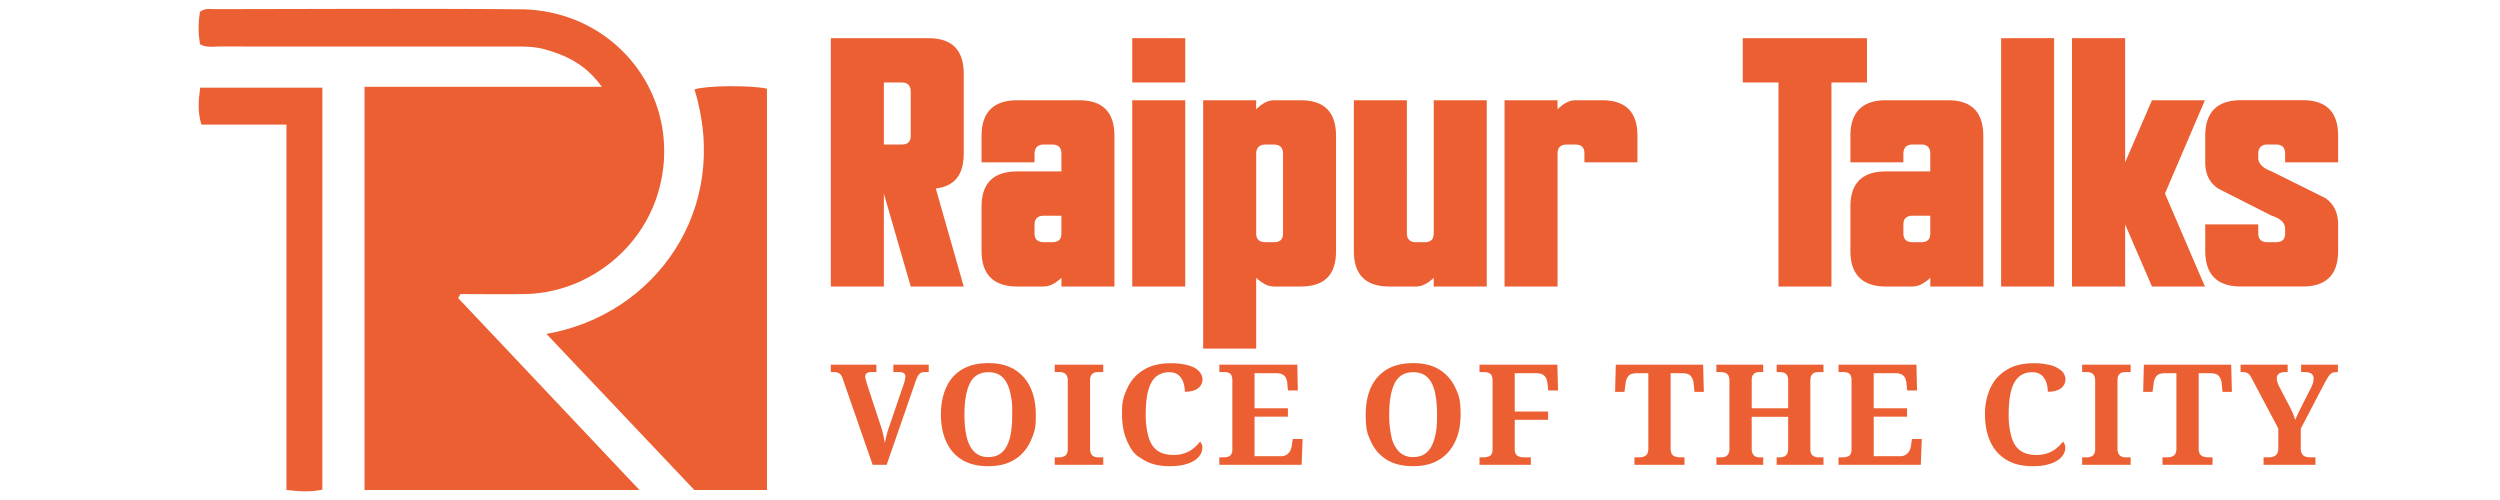 <?xml version="1.0" encoding="UTF-8"?> <svg xmlns="http://www.w3.org/2000/svg" xml:space="preserve" width="350" height="70" viewBox="0 0 92.604 18.521"><defs><style>.fil1{fill:#eb5f32;fill-rule:nonzero}</style></defs><g fill-rule="evenodd" clip-rule="evenodd" image-rendering="optimizeQuality" shape-rendering="geometricPrecision" text-rendering="geometricPrecision"><path d="M0 0h1500v1500H0z" style="fill:none" transform="translate(-2.38 -40.099)scale(.066)"></path><path d="M32.74 3.055h.658c.23 0 .337.12.337.336v1.64c0 .216-.108.323-.337.323h-.659zm.995 7.558h1.963l-1.035-3.631c.7-.081 1.035-.512 1.035-1.291V2.732c0-.875-.43-1.318-1.305-1.318h-3.618v9.199h1.964V7.17zM37.676 6.35c-.874 0-1.318.43-1.318 1.305v1.64c0 .874.444 1.318 1.318 1.318h.982c.215 0 .43-.107.659-.323v.323h1.964V5.032c0-.874-.43-1.319-1.305-1.319h-2.3c-.874 0-1.318.445-1.318 1.319v.982h1.963V5.69c0-.216.121-.337.337-.337h.322c.23 0 .337.121.337.337v.659zm1.64 1.64v.66c0 .215-.107.322-.336.322h-.322c-.216 0-.337-.107-.337-.322v-.337c0-.215.121-.322.337-.322zM41.94 10.613h1.963v-6.9H41.94zm0-9.2v1.642h1.963V1.414zM47.19 8.972h-.323c-.215 0-.336-.107-.336-.322V5.69c0-.215.12-.336.336-.336h.323c.228 0 .336.121.336.337V8.65c0 .215-.108.322-.336.322m-2.623 3.941h1.964V10.29c.228.216.443.323.659.323h.995c.874 0 1.304-.43 1.304-1.304V5.032c0-.874-.43-1.319-1.304-1.319h-.995c-.216 0-.43.108-.66.337v-.337h-1.963zM53.108 8.65c0 .215-.107.322-.336.322h-.323c-.215 0-.336-.107-.336-.322V3.713h-1.964V9.31c0 .874.444 1.304 1.318 1.304h.982c.215 0 .43-.107.659-.323v.323h1.964v-6.9h-1.964zM57.695 5.677c0-.215.12-.323.336-.323h.323c.228 0 .336.108.336.323v.337h1.964v-.996c0-.86-.43-1.305-1.305-1.305h-.995c-.215 0-.43.108-.66.337v-.337h-1.963v6.9h1.964zM64.555 1.414v1.64h1.323v7.559h1.962V3.055h1.316V1.414h-3.278z" class="fil1"></path><path d="M69.86 6.35c-.874 0-1.318.43-1.318 1.305v1.64c0 .874.444 1.318 1.318 1.318h.982c.215 0 .43-.107.66-.323v.323h1.962V5.032c0-.874-.43-1.319-1.304-1.319h-2.3c-.874 0-1.318.445-1.318 1.319v.982h1.963V5.69c0-.216.121-.337.337-.337h.323c.228 0 .336.121.336.337v.659zm1.641 1.64v.66c0 .215-.108.322-.336.322h-.323c-.216 0-.337-.107-.337-.322v-.337c0-.215.121-.322.337-.322zM74.125 1.414v9.199h1.962v-9.2zM79.713 3.713l-.994 2.3v-4.6h-1.968v9.2h1.968v-2.3l.994 2.3h1.961l-1.48-3.443 1.48-3.457zM86.124 7.331l-1.977-.981c-.323-.121-.497-.283-.497-.498V5.69c0-.216.12-.337.335-.337h.323c.229 0 .337.121.337.337v.323h1.963v-.982c0-.874-.43-1.319-1.304-1.319h-2.3c-.875 0-1.318.445-1.318 1.319v.982c0 .443.16.766.497.981l1.964.996c.336.107.498.268.498.484v.175c0 .215-.108.322-.337.322h-.323c-.215 0-.335-.107-.335-.322v-.337h-1.964v.982c0 .874.443 1.318 1.318 1.318h2.3c.874 0 1.304-.444 1.304-1.318v-.982c0-.43-.161-.766-.484-.982M32.323 17.216h.52l1.059-3.053a1.2 1.2 0 0 1 .104-.245.3.3 0 0 1 .104-.108.4.4 0 0 1 .145-.027h.146v-.275h-1.31v.275h.224q.117.002.171.042a.16.16 0 0 1 .052.125q-.001.03-.01.078c-.01.048-.015.062-.02.098q-.015.054-.037.114l-.53 1.553a2 2 0 0 0-.067.208q-.033.116-.058.218l-.041.198q-.014-.093-.036-.208c-.022-.115-.036-.156-.052-.234a2 2 0 0 0-.063-.197l-.519-1.585c-.005-.025-.015-.056-.02-.082a1 1 0 0 1-.027-.083q-.009-.041-.01-.073c0-.057.02-.104.057-.13a.3.3 0 0 1 .161-.042h.198v-.275h-1.689v.275h.12q.072 0 .135.021a.3.3 0 0 1 .11.073q.045.054.077.156zM37.574 17.03q.389-.243.591-.67c.202-.428.203-.619.203-1.003s-.068-.722-.203-1.008-.332-.503-.591-.664q-.389-.234-.956-.234-.593 0-.981.234c-.266.16-.458.379-.587.664s-.198.618-.198 1.003.068.722.198 1.007.321.51.581.67q.39.24.982.239c.379 0 .695-.078.96-.239m-1.475-.286c-.13-.125-.229-.307-.286-.54s-.088-.515-.088-.847q0-.747.203-1.158.201-.411.69-.41.32.001.514.181.195.186.28.535c.085.35.083.52.083.852s-.025.613-.083.846-.15.416-.28.54q-.193.188-.52.188a.71.71 0 0 1-.513-.187M40.866 17.216v-.275h-.198a.34.34 0 0 1-.145-.031c-.047-.016-.078-.052-.103-.099a.35.35 0 0 1-.042-.176v-2.53a.4.4 0 0 1 .036-.197.2.2 0 0 1 .104-.098.5.5 0 0 1 .15-.027h.198v-.275h-1.797v.275h.187q.077 0 .145.027.07.03.11.098.04.07.041.192v2.54a.33.33 0 0 1-.041.176.2.2 0 0 1-.11.094.34.34 0 0 1-.145.03h-.187v.276zM43.904 17.2a1.1 1.1 0 0 0 .374-.166.7.7 0 0 0 .203-.223.55.55 0 0 0 .057-.228q0-.07-.027-.13c-.027-.06-.036-.073-.062-.094-.057.078-.13.151-.218.229s-.192.14-.316.187a1.2 1.2 0 0 1-.458.077q-.365-.001-.592-.165c-.15-.11-.254-.276-.321-.5a2.9 2.9 0 0 1-.104-.83c0-.338.025-.618.082-.852s.151-.41.28-.535a.73.73 0 0 1 .515-.181q.218 0 .343.109c.083.078.14.166.176.275s.052.223.052.338q.318.001.489-.13a.4.4 0 0 0 .165-.322q.002-.172-.13-.307c-.131-.135-.222-.16-.394-.218a2.4 2.4 0 0 0-.66-.078c-.389 0-.721.078-.986.24q-.405.24-.608.67c-.203.43-.202.617-.202.991q.001.575.197 1.002c.196.427.327.51.592.67q.389.24.971.239.35.002.582-.067M48.214 17.216l.037-.955h-.364l-.037.244a.6.6 0 0 1-.061.202.44.44 0 0 1-.135.14.4.4 0 0 1-.224.052h-.96v-1.464h1.236v-.312H46.47v-1.298h.82q.131 0 .218.047a.28.28 0 0 1 .125.13.6.6 0 0 1 .052.218l.025.244h.364l-.02-.956h-2.888v.275h.176q.086 0 .156.021a.18.18 0 0 1 .11.089.44.44 0 0 1 .04.212v2.54q.001.11-.035.171a.19.19 0 0 1-.104.094.4.4 0 0 1-.162.03h-.181v.276zM53.309 17.03q.389-.243.592-.67t.202-1.003c0-.575-.067-.722-.202-1.008a1.54 1.54 0 0 0-.592-.664q-.389-.234-.956-.234-.591 0-.981.234c-.265.16-.457.379-.588.664q-.196.427-.196 1.003c0 .576.067.722.196 1.007a1.5 1.5 0 0 0 .582.67q.39.24.982.239c.379 0 .696-.078.96-.239m-1.475-.286a1.1 1.1 0 0 1-.286-.54 3.6 3.6 0 0 1-.088-.847q0-.747.202-1.158t.69-.41q.32.001.515.181.195.186.281.535.084.352.083.852c-.001.5-.026.613-.083.846q-.085.353-.281.54c-.13.125-.3.188-.52.188a.71.71 0 0 1-.513-.187M56.705 17.216v-.275h-.254a.5.5 0 0 1-.187-.031q-.078-.024-.115-.094a.3.3 0 0 1-.041-.181v-1.086h1.236v-.306h-1.236v-1.418h.83q.158.001.26.088c.067.063.11.161.125.302l.026.249h.363l-.025-.956h-2.883v.275h.182a.5.5 0 0 1 .15.027.2.2 0 0 1 .11.088.4.4 0 0 1 .041.187v2.565a.33.33 0 0 1-.041.177.2.2 0 0 1-.12.088.6.6 0 0 1-.186.026h-.136v.275zM62.397 17.216v-.275h-.146q-.102-.001-.187-.026c-.085-.025-.099-.047-.13-.093q-.053-.07-.051-.218v-2.78h.42q.235-.001.322.1a.5.5 0 0 1 .11.27l.03.322h.348l-.026-1.008h-3.235l-.026 1.008h.348l.041-.323a.5.5 0 0 1 .11-.27c.056-.067.166-.098.316-.098h.416v2.779a.4.4 0 0 1-.047.218q-.045.069-.13.093a.6.6 0 0 1-.192.026h-.145v.275zM65.312 17.216v-.275h-.14a.3.3 0 0 1-.145-.031.22.22 0 0 1-.104-.104.35.35 0 0 1-.037-.171V15.44h1.351v1.174c0 .078-.01.145-.037.192a.23.23 0 0 1-.108.104.4.4 0 0 1-.156.03h-.125v.276h1.734v-.275h-.192a.34.34 0 0 1-.145-.031.2.2 0 0 1-.11-.094.36.36 0 0 1-.04-.176v-2.545q.001-.117.04-.187a.2.2 0 0 1 .105-.098.5.5 0 0 1 .15-.027h.192v-.275h-1.734v.275h.12q.092 0 .16.027.07.03.11.098.037.071.036.187v1.028h-1.35v-1.038q-.001-.118.036-.182a.23.23 0 0 1 .104-.093.4.4 0 0 1 .145-.027h.14v-.275h-1.734v.275h.161c.057 0 .114.01.16.027a.23.23 0 0 1 .12.093.4.4 0 0 1 .042.187v2.545q.002.1-.037.17a.25.25 0 0 1-.103.105.4.4 0 0 1-.156.03h-.187v.276zM71.15 17.216l.036-.955h-.363l-.036.244a.6.6 0 0 1-.063.202.44.44 0 0 1-.135.14.4.4 0 0 1-.223.052h-.96v-1.464h1.235v-.312h-1.236v-1.298h.82q.134 0 .219.047a.28.28 0 0 1 .124.13.6.6 0 0 1 .052.218l.026.244h.364l-.021-.956h-2.887v.275h.176q.086 0 .156.021a.18.18 0 0 1 .11.089.44.44 0 0 1 .04.212v2.54q.001.11-.035.171a.19.19 0 0 1-.104.094.4.4 0 0 1-.162.03h-.181v.276zM75.87 17.2a1.1 1.1 0 0 0 .373-.166.7.7 0 0 0 .203-.223.55.55 0 0 0 .057-.228.4.4 0 0 0-.026-.13.2.2 0 0 0-.062-.094c-.057.078-.13.151-.219.229s-.192.14-.316.187a1.2 1.2 0 0 1-.457.077q-.367-.001-.592-.165c-.151-.11-.254-.276-.322-.5a2.9 2.9 0 0 1-.104-.83c0-.338.026-.618.083-.852q.085-.349.28-.535a.73.73 0 0 1 .515-.181.5.5 0 0 1 .342.109c.084.078.14.166.177.275q.053.165.052.338.318.001.488-.13a.4.4 0 0 0 .166-.322.42.42 0 0 0-.13-.307 1 1 0 0 0-.394-.218 2.4 2.4 0 0 0-.66-.078c-.39 0-.722.078-.986.24q-.405.24-.608.67a2.3 2.3 0 0 0-.202.991q.001.575.197 1.002.195.43.592.67.389.24.97.239c.235 0 .426-.02.582-.067M78.923 17.216v-.275h-.197a.34.34 0 0 1-.145-.031c-.047-.016-.078-.052-.104-.099a.35.35 0 0 1-.041-.176v-2.53c0-.088.01-.15.036-.197a.2.2 0 0 1 .104-.098.5.5 0 0 1 .15-.027h.197v-.275h-1.797v.275h.188q.075 0 .145.027.07.03.11.098.039.07.04.192v2.54a.33.33 0 0 1-.04.176.2.2 0 0 1-.11.094.34.34 0 0 1-.145.03h-.188v.276zM81.957 17.216v-.275h-.145a.7.7 0 0 1-.187-.026.22.22 0 0 1-.13-.093q-.053-.07-.052-.218v-2.78h.42q.237-.001.323.1a.5.5 0 0 1 .109.27l.031.322h.348l-.026-1.008h-3.235l-.026 1.008h.348l.041-.323a.5.5 0 0 1 .11-.27c.057-.067.166-.098.316-.098h.416v2.779a.4.4 0 0 1-.047.218q-.046.069-.13.093a.6.6 0 0 1-.192.026h-.146v.275zM85.768 17.216v-.275h-.197a.6.6 0 0 1-.171-.026.22.22 0 0 1-.13-.104.4.4 0 0 1-.047-.223v-.706l.888-1.698q.084-.157.145-.245a.4.4 0 0 1 .13-.125.34.34 0 0 1 .151-.03h.062v-.276h-1.36v.275h.119q.172.001.26.058.084.063.082.197a1 1 0 0 1-.015.12 1.4 1.4 0 0 1-.073.191l-.301.593q-.084.164-.16.322c-.053.109-.094.202-.13.29a7 7 0 0 0-.09-.244 4 4 0 0 0-.129-.27l-.384-.737a.7.7 0 0 1-.057-.146.4.4 0 0 1-.026-.14q0-.1.077-.171.078-.063.234-.063h.093v-.275h-1.744v.275h.067q.103 0 .166.027a.3.3 0 0 1 .11.083q.039.063.093.166l.961 1.812v.722a.4.4 0 0 1-.047.218q-.054.079-.14.104a.6.6 0 0 1-.203.026h-.156v.275zM13.502 18.15V3.215h8.79c-.594-.83-1.318-1.165-2.113-1.387-.383-.108-.78-.104-1.174-.104q-5.43.003-10.861-.002c-.239 0-.487.054-.732-.083-.074-.4-.07-.804-.005-1.196.182-.152.377-.104.559-.104 3.77-.003 7.541-.027 11.311.006 3.631.03 6.123 3.4 5.091 6.822-.645 2.139-2.676 3.684-4.914 3.725-.8.015-1.6.002-2.4.002q-.04.074-.084.147c2.212 2.34 4.423 4.682 6.716 7.11z" class="fil1"></path><path d="M20.24 12.368c4.018-.697 6.854-4.605 5.485-9.055.39-.142 2.055-.166 2.684-.029V18.15h-2.69q-2.652-2.797-5.478-5.782M11.94 18.136c-.438.096-.842.07-1.33.013V4.615H7.46c-.148-.484-.107-.9-.045-1.368h4.526z" class="fil1"></path></g></svg> 